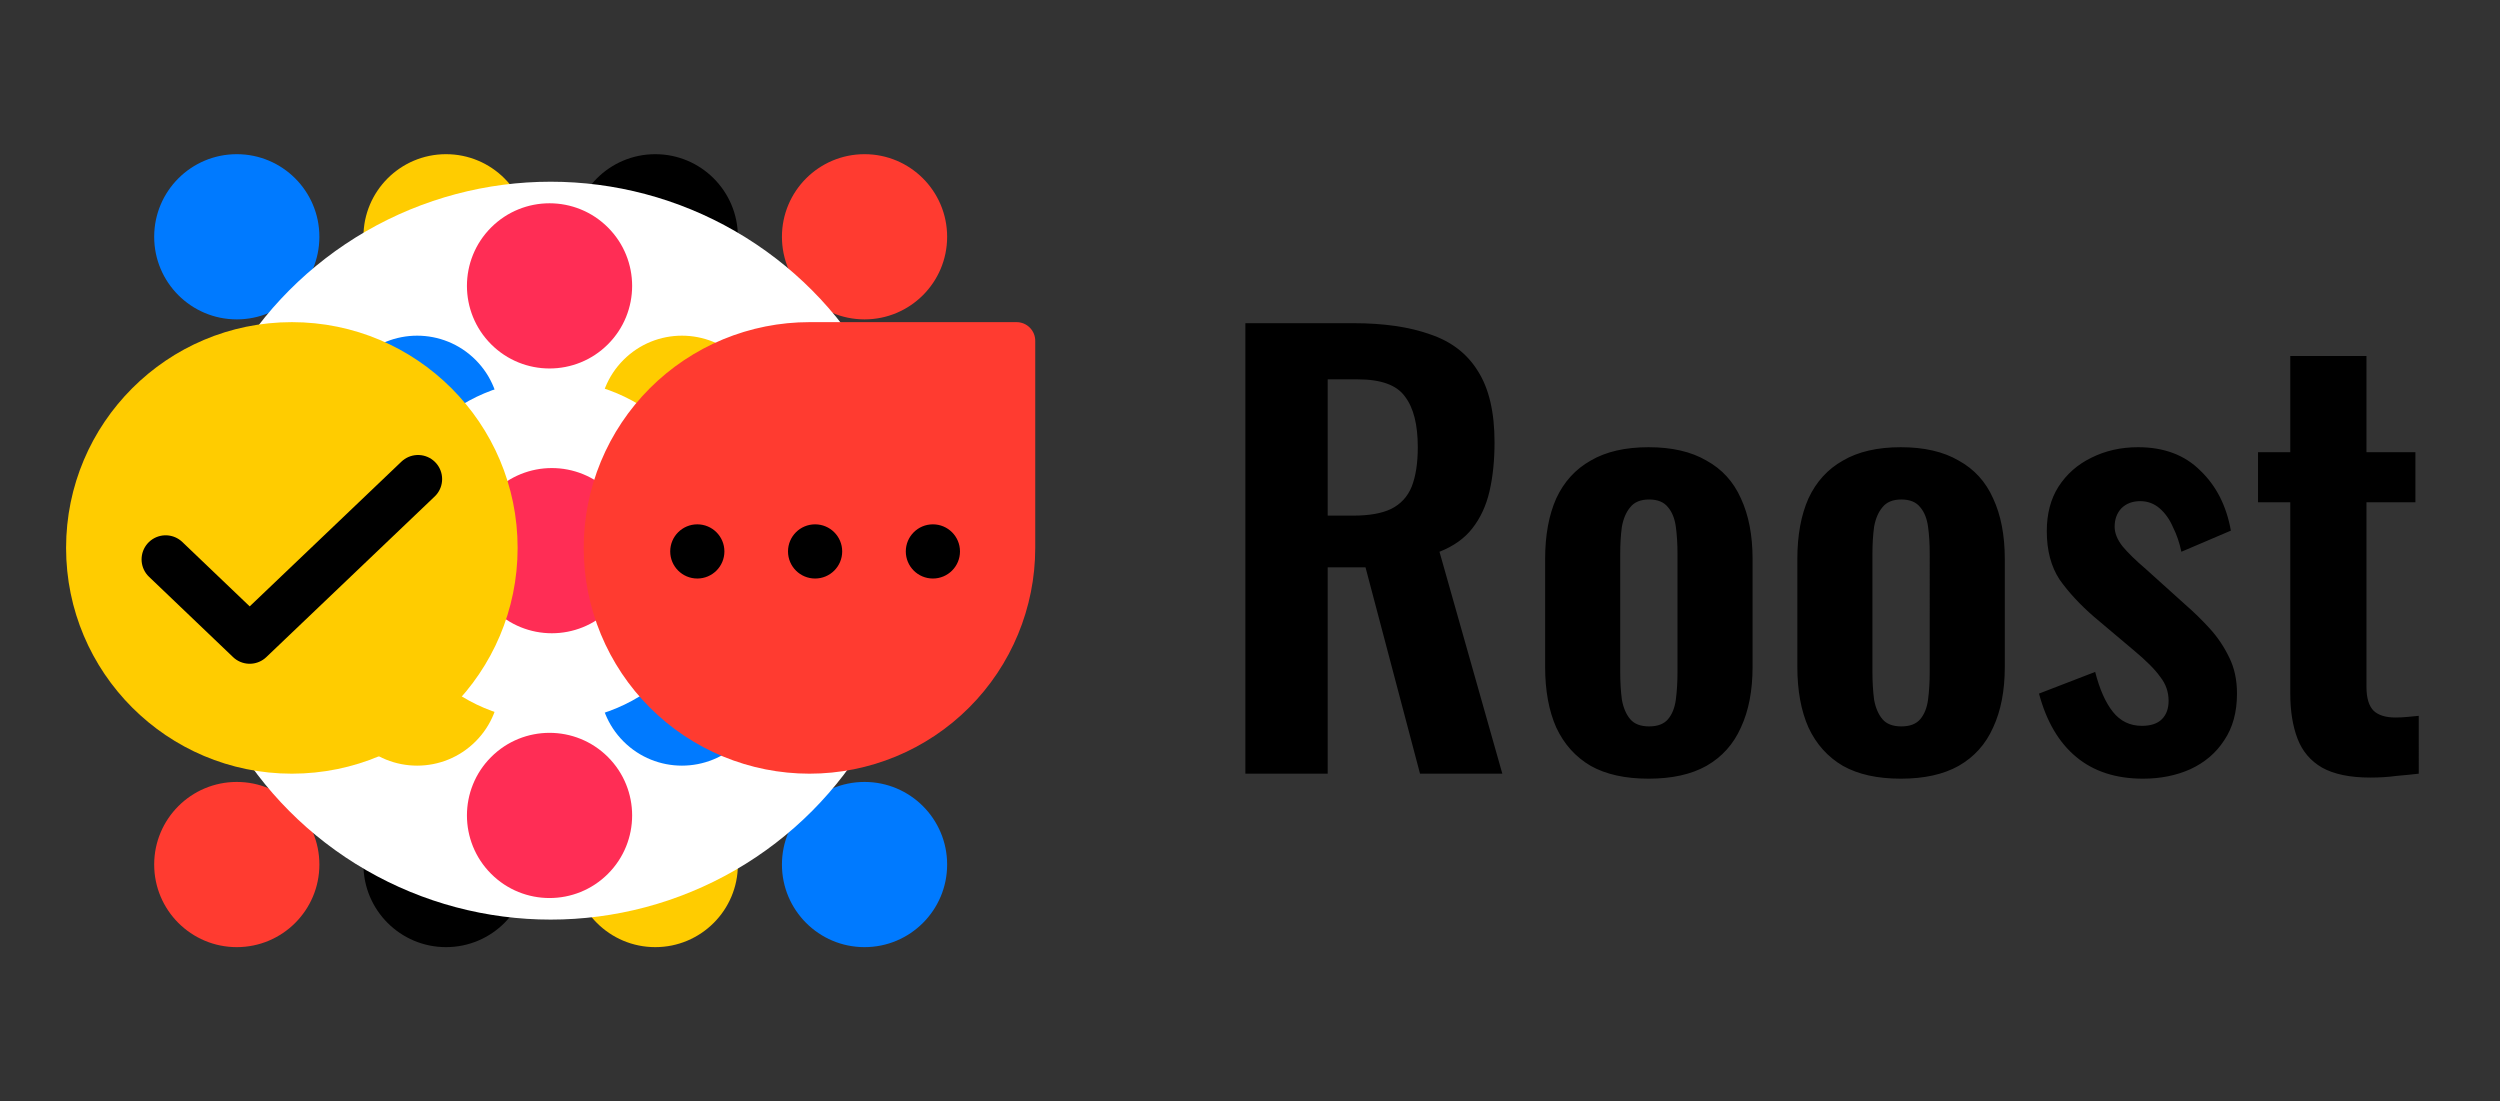 <svg fill="none" xmlns="http://www.w3.org/2000/svg" viewBox="0 0 908 400">
  <rect x="0" y="0" width="908" height="400" fill="#333333" stroke="none"/>
  <circle cx="86" cy="86" r="30" fill="#007AFF" />
  <circle cx="86" cy="162" r="30" fill="#FFCC00" />
  <circle cx="86" cy="238" r="30" fill="black" />
  <circle cx="86" cy="314" r="30" fill="#FF3B30" />
  <circle cx="162" cy="86" r="30" fill="#FFCC00" />
  <circle cx="162" cy="162" r="30" fill="#007AFF" />
  <circle cx="162" cy="238" r="30" fill="#FFCC00" />
  <circle cx="162" cy="314" r="30" fill="black" />
  <circle cx="238" cy="86" r="30" fill="black" />
  <circle cx="238" cy="162" r="30" fill="#FFCC00" />
  <circle cx="238" cy="238" r="30" fill="#007AFF" />
  <circle cx="238" cy="314" r="30" fill="#FFCC00" />
  <circle cx="314" cy="86" r="30" fill="#FF3B30" />
  <circle cx="314" cy="162" r="30" fill="black" />
  <circle cx="314" cy="238" r="30" fill="#FFCC00" />
  <circle cx="314" cy="314" r="30" fill="#007AFF" />
  <circle cx="200" cy="200" r="134" fill="white" />
  <circle cx="103.426" cy="200" r="30" transform="rotate(-45 103.426 200)" fill="#FF3B30" />
  <circle cx="151.51" cy="248.083" r="30" transform="rotate(-45 151.51 248.083)" fill="#FFCC00" />
  <circle cx="199.593" cy="296.167" r="30" transform="rotate(-45 199.593 296.167)" fill="#FF2D55" />
  <circle cx="151.51" cy="151.917" r="30" transform="rotate(-45 151.51 151.917)" fill="#007AFF" />
  <circle cx="199.593" cy="200" r="30" transform="rotate(-45 199.593 200)" fill="#FF3B30" />
  <circle cx="247.676" cy="248.083" r="30" transform="rotate(-45 247.676 248.083)" fill="#007AFF" />
  <circle cx="199.593" cy="103.833" r="30" transform="rotate(-45 199.593 103.833)" fill="#FF2D55" />
  <circle cx="247.676" cy="151.917" r="30" transform="rotate(-45 247.676 151.917)" fill="#FFCC00" />
  <circle cx="295.759" cy="200" r="30" transform="rotate(-45 295.759 200)" fill="#FF3B30" />
  <circle cx="200" cy="200" r="62" fill="white" />
  <circle cx="200.426" cy="200" r="30" transform="rotate(-45 200.426 200)" fill="#FF2D55" />
  <path
    d="M294 117.001h75.136c.905-.012 1.803.157 2.641.498.838.34 1.599.845 2.239 1.485.64.64 1.145 1.401 1.485 2.239.341.838.51 1.736.498 2.641V199c0 21.748-8.639 42.605-24.017 57.983S315.747 281 294 281c-10.769 0-21.432-2.121-31.38-6.242-9.949-4.121-18.988-10.161-26.603-17.775-7.614-7.615-13.654-16.654-17.775-26.603C214.121 220.432 212 209.769 212 199c0-10.768 2.121-21.431 6.242-31.38 4.121-9.948 10.161-18.988 17.775-26.602 7.615-7.615 16.654-13.655 26.603-17.776 9.948-4.12 20.611-6.241 31.38-6.241Z"
    fill="#FF3B30" />
  <path
    d="M296.045 190.439c-5.435 0-9.84 4.405-9.84 9.84 0 5.434 4.405 9.84 9.84 9.84 5.434 0 9.84-4.406 9.84-9.84 0-5.435-4.406-9.84-9.84-9.84ZM338.827 190.439c-5.435 0-9.84 4.405-9.84 9.84 0 5.434 4.405 9.84 9.84 9.84 5.434 0 9.84-4.406 9.84-9.84 0-5.435-4.406-9.84-9.84-9.84ZM253.262 190.439c-5.434 0-9.84 4.405-9.84 9.84 0 5.434 4.406 9.84 9.84 9.84 5.435 0 9.84-4.406 9.84-9.84 0-5.435-4.405-9.84-9.84-9.84Z"
    fill="black" />
  <path d="M106 281c45.287 0 82-36.713 82-82s-36.713-82-82-82c-45.287 0-82 36.713-82 82s36.713 82 82 82Z"
    fill="#FFCC00" />
  <path d="m151.833 174-61.146 58.333-30.521-29.166" stroke="black" stroke-width="17.493" stroke-linecap="round"
    stroke-linejoin="round" />
  <path
    d="M452.322 281V117.38h39.188c11.043 0 20.335 1.347 27.876 4.04 7.676 2.559 13.467 7.003 17.372 13.332 4.04 6.329 6.06 14.948 6.06 25.856 0 6.599-.606 12.524-1.818 17.776-1.212 5.252-3.299 9.763-6.262 13.534-2.828 3.636-6.801 6.464-11.918 8.484L545.646 281H515.75l-19.796-74.942h-13.736V281h-29.896Zm29.896-93.728h9.292c5.791 0 10.369-.808 13.736-2.424 3.501-1.751 5.993-4.444 7.474-8.08 1.481-3.771 2.222-8.551 2.222-14.342 0-8.215-1.549-14.342-4.646-18.382-2.963-4.175-8.686-6.262-17.17-6.262h-10.908v49.49Zm116.546 95.546c-8.484 0-15.486-1.549-21.008-4.646-5.521-3.232-9.696-7.878-12.524-13.938-2.693-6.06-4.04-13.399-4.04-22.018v-39.188c0-8.619 1.347-15.958 4.04-22.018 2.828-6.06 7.003-10.639 12.524-13.736 5.522-3.232 12.524-4.848 21.008-4.848s15.487 1.616 21.008 4.848c5.656 3.097 9.831 7.676 12.524 13.736 2.828 6.06 4.242 13.399 4.242 22.018v39.188c0 8.619-1.414 15.958-4.242 22.018-2.693 6.06-6.868 10.706-12.524 13.938-5.521 3.097-12.524 4.646-21.008 4.646Zm.202-18.988c3.098 0 5.387-.875 6.868-2.626 1.482-1.751 2.424-4.107 2.828-7.07.404-3.097.606-6.464.606-10.1V201.21c0-3.636-.202-6.935-.606-9.898-.404-2.963-1.346-5.319-2.828-7.07-1.481-1.885-3.77-2.828-6.868-2.828-3.097 0-5.386.943-6.868 2.828-1.481 1.751-2.491 4.107-3.03 7.07-.404 2.963-.606 6.262-.606 9.898v42.824c0 3.636.202 7.003.606 10.1.539 2.963 1.549 5.319 3.03 7.07 1.482 1.751 3.771 2.626 6.868 2.626Zm91.404 18.988c-8.484 0-15.486-1.549-21.008-4.646-5.521-3.232-9.696-7.878-12.524-13.938-2.693-6.06-4.04-13.399-4.04-22.018v-39.188c0-8.619 1.347-15.958 4.04-22.018 2.828-6.06 7.003-10.639 12.524-13.736 5.522-3.232 12.524-4.848 21.008-4.848s15.487 1.616 21.008 4.848c5.656 3.097 9.831 7.676 12.524 13.736 2.828 6.06 4.242 13.399 4.242 22.018v39.188c0 8.619-1.414 15.958-4.242 22.018-2.693 6.06-6.868 10.706-12.524 13.938-5.521 3.097-12.524 4.646-21.008 4.646Zm.202-18.988c3.098 0 5.387-.875 6.868-2.626 1.482-1.751 2.424-4.107 2.828-7.07.404-3.097.606-6.464.606-10.1V201.21c0-3.636-.202-6.935-.606-9.898-.404-2.963-1.346-5.319-2.828-7.07-1.481-1.885-3.77-2.828-6.868-2.828-3.097 0-5.386.943-6.868 2.828-1.481 1.751-2.491 4.107-3.03 7.07-.404 2.963-.606 6.262-.606 9.898v42.824c0 3.636.202 7.003.606 10.1.539 2.963 1.549 5.319 3.03 7.07 1.482 1.751 3.771 2.626 6.868 2.626Zm87.768 18.988c-9.831 0-17.911-2.626-24.24-7.878-6.329-5.252-10.841-12.928-13.534-23.028l20.402-7.878c1.616 6.329 3.771 11.177 6.464 14.544 2.693 3.367 6.195 5.05 10.504 5.05 3.232 0 5.656-.808 7.272-2.424 1.616-1.616 2.424-3.838 2.424-6.666 0-3.232-1.01-6.127-3.03-8.686-1.885-2.693-5.185-5.993-9.898-9.898l-14.14-11.918c-5.117-4.444-9.292-8.955-12.524-13.534-3.097-4.713-4.646-10.571-4.646-17.574 0-6.329 1.414-11.716 4.242-16.16 2.963-4.579 6.935-8.08 11.918-10.504 5.117-2.559 10.773-3.838 16.968-3.838 9.427 0 16.968 2.828 22.624 8.484 5.791 5.521 9.494 12.793 11.11 21.816l-17.978 7.676c-.673-3.232-1.683-6.195-3.03-8.888-1.212-2.828-2.828-5.117-4.848-6.868-2.02-1.751-4.377-2.626-7.07-2.626-2.828 0-5.117.875-6.868 2.626-1.616 1.751-2.424 3.973-2.424 6.666 0 2.289.943 4.646 2.828 7.07 2.02 2.424 4.848 5.185 8.484 8.282l14.342 12.928c3.097 2.693 6.06 5.589 8.888 8.686 2.828 3.097 5.185 6.599 7.07 10.504 1.885 3.771 2.828 8.147 2.828 13.13 0 6.733-1.549 12.389-4.646 16.968-2.963 4.579-7.07 8.08-12.322 10.504-5.117 2.289-10.841 3.434-17.17 3.434Zm82.579-.404c-7.407 0-13.265-1.212-17.574-3.636-4.175-2.424-7.137-5.925-8.888-10.504-1.751-4.579-2.626-10.033-2.626-16.362v-69.488h-11.716v-18.18h11.716v-34.946h27.674v34.946h17.776v18.18h-17.776v67.064c0 4.04.875 6.935 2.626 8.686 1.751 1.616 4.377 2.424 7.878 2.424 1.481 0 2.895-.067 4.242-.202 1.481-.135 2.895-.269 4.242-.404V281c-2.289.269-4.983.539-8.08.808-2.963.404-6.127.606-9.494.606Z"
    fill="black" />
</svg>

